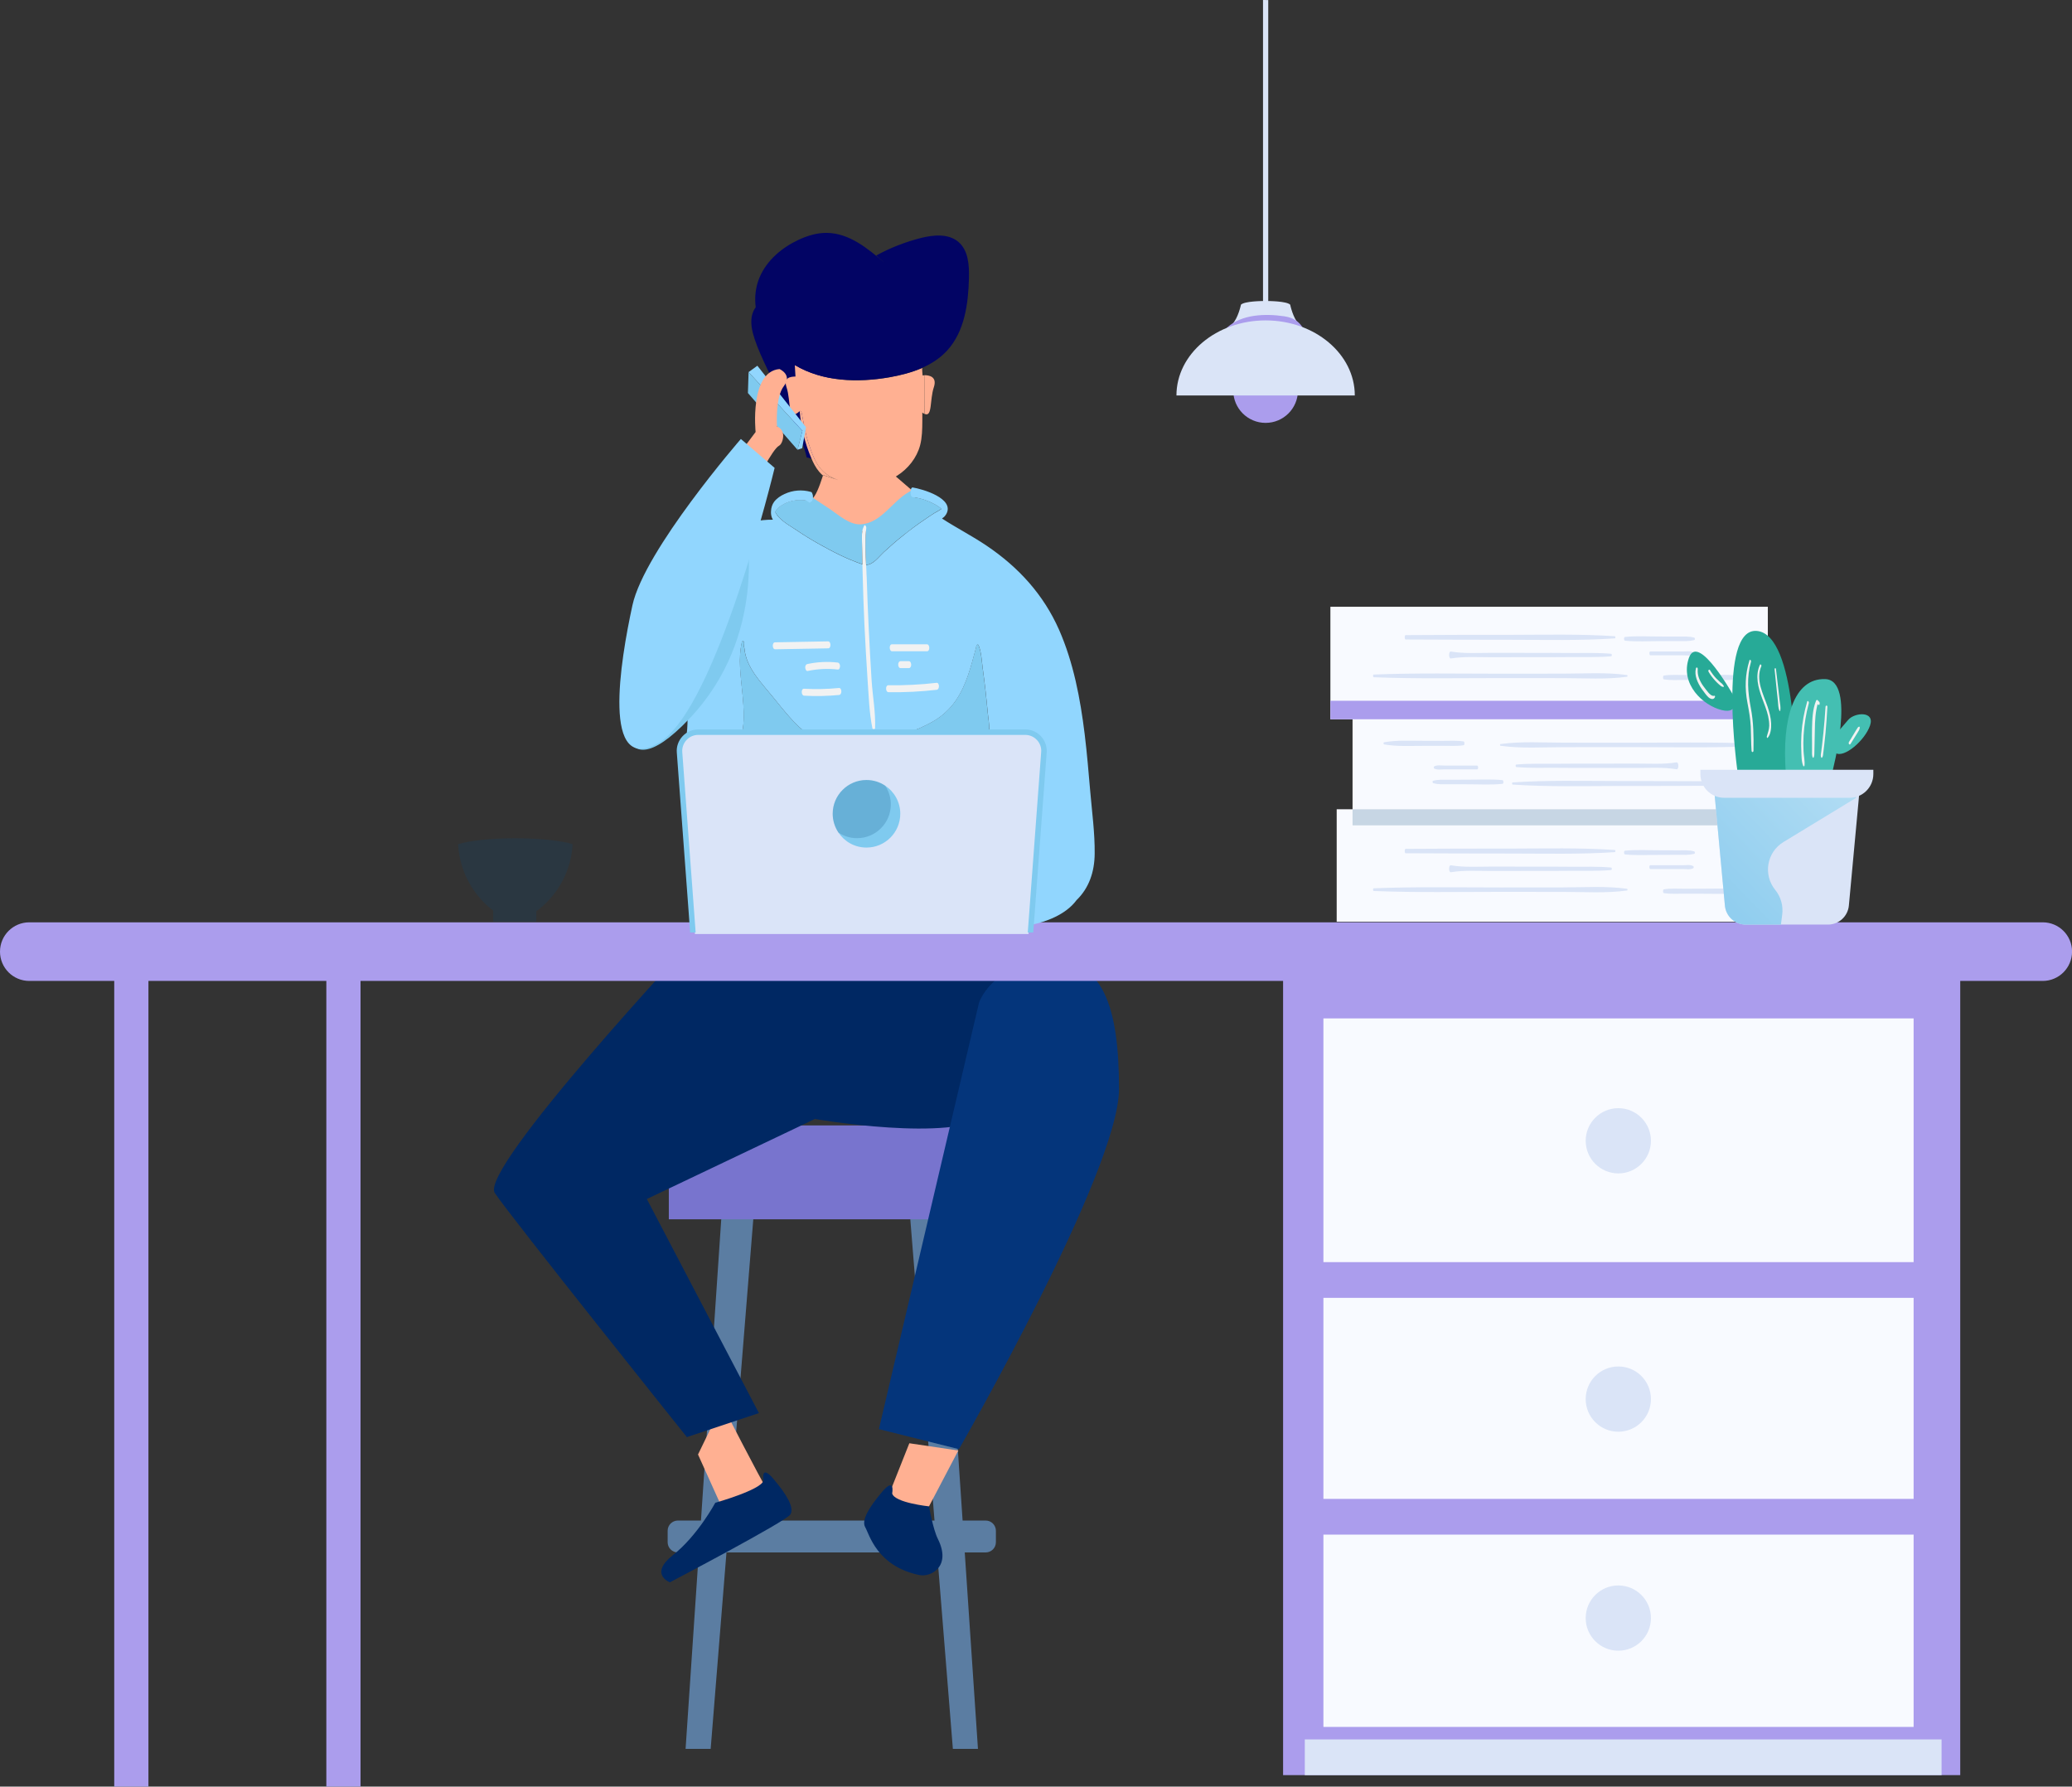 <?xml version="1.0" encoding="utf-8"?>
<!-- Generator: Adobe Illustrator 24.1.1, SVG Export Plug-In . SVG Version: 6.00 Build 0)  -->
<svg version="1.1" id="Isolation_Mode" xmlns="http://www.w3.org/2000/svg" xmlns:xlink="http://www.w3.org/1999/xlink" x="0px"
	 y="0px" viewBox="0 0 368.38 317.62" style="enable-background:new 0 0 368.38 317.62;" xml:space="preserve">
<rect x="0" y="0" width="368.38" height="317.62" fill="#333333" stroke="none"/>
<style type="text/css">
	.st0{fill:#AB9DED;}
	.st1{fill:#5B7DA2;}
	.st2{fill:#7874CE;}
	.st3{fill:#FFB092;}
	.st4{fill:#002863;}
	.st5{fill:#04357B;}
	.st6{opacity:0.2;}
	.st7{fill:#054779;}
	.st8{fill:#020464;}
	.st9{fill:#7FCAEF;}
	.st10{fill:#91D6FE;}
	.st11{fill:#DAE4F8;}
	.st12{fill:#F1F2F2;}
	.st13{opacity:0.2;fill:#054779;}
	.st14{fill:#F8FAFF;}
	.st15{fill:#DAE4F7;}
	.st16{fill:#27AA97;}
	.st17{fill:#44BFB2;}
	.st18{fill:url(#SVGID_1_);}
</style>
<g>
	<g>
		<g>
			<rect x="58.02" y="168.32" class="st0" width="6.08" height="149.3"/>
		</g>
		<g>
			<rect x="20.31" y="168.32" class="st0" width="6.08" height="149.3"/>
		</g>
		<g>
			<g>
				<polygon class="st1" points="128.59,211.42 121.89,310.91 126.35,310.91 134.33,211.76 				"/>
				<polygon class="st1" points="167.18,211.42 173.87,310.91 169.41,310.91 161.44,211.76 				"/>
			</g>
			<path class="st2" d="M179.51,216.76h-60.6v-5.98c0-5.92,4.8-10.71,10.71-10.71h39.17c5.92,0,10.71,4.8,10.71,10.71V216.76z"/>
			<path class="st1" d="M175.24,275.99h-54.72c-1.01,0-1.82-0.82-1.82-1.82v-2.03c0-1.01,0.82-1.82,1.82-1.82h54.72
				c1.01,0,1.82,0.82,1.82,1.82v2.03C177.06,275.18,176.25,275.99,175.24,275.99z"/>
		</g>
		<path class="st3" d="M124.1,258.58l4,8.86c0,0,8.43-2.71,8-3.14c-0.43-0.43-7.71-14.57-7.71-14.57L124.1,258.58z"/>
		<polygon class="st3" points="161.67,256.58 157.53,267.01 164.38,269.3 170.38,257.87 		"/>
		<g>
			<g>
				<path class="st4" d="M123.53,166.73c0,0-38.41,41.1-35.56,45.36c2.85,4.27,34.15,43.4,34.15,43.4l12.81-4.27L115,213.16
					l29.88-14.23c0,0,24.55,4.27,30.95-0.71c6.4-4.98,12.45-27.39,12.45-27.39l-13.85-4.1H123.53z"/>
				<path class="st5" d="M174.05,178.3l-17.79,75.77l14.23,3.56c0,0,28.46-49.45,28.46-64.03c0-14.59-2.85-23.48-12.81-22.77
					C176.19,171.54,174.05,178.3,174.05,178.3z"/>
			</g>
		</g>
		<g>
			<path class="st0" d="M363.17,174.39H5.21c-2.88,0-5.21-2.33-5.21-5.21v0c0-2.88,2.33-5.21,5.21-5.21h357.97
				c2.88,0,5.21,2.33,5.21,5.21v0C368.38,172.06,366.05,174.39,363.17,174.39z"/>
		</g>
		<g class="st6">
			<path class="st7" d="M101.81,150.08c-0.04,0.72-0.13,1.43-0.26,2.13c-0.75,3.91-2.97,7.42-6.2,9.8v1.86h-7.67v-1.99
				c-3.12-2.38-5.25-5.83-5.98-9.67c-0.14-0.7-0.22-1.41-0.26-2.13c2.02-0.63,5.83-1.05,10.2-1.05
				C95.99,149.03,99.79,149.45,101.81,150.08z"/>
		</g>
		<g>
			<g>
				<g>
					<path class="st8" d="M146.97,64.39L136.2,53.45c-0.79,0.19-1.5,0.68-1.96,1.35c-0.86,1.26-0.77,2.94-0.39,4.41
						c1.51,5.84,8.31,16.19,9.56,22.09C157.04,85.63,147.94,67.93,146.97,64.39z"/>
				</g>
				<path class="st3" d="M164.35,66.7c0.05,1.92,0.04,3.86,0.03,5.77v1.11c1.42,0.65,0.89-2.48,1.65-4.75
					C166.65,66.96,165.2,66.7,164.35,66.7z M143.8,78.94c-0.63-1.82-0.88-3.7-1.28-5.57c-0.09-0.43-0.4-0.39-0.54-0.12
					c0.07-0.04,0.14-0.09,0.2-0.16c0.23,2.87,0.93,5.71,2.06,8.35c0.36,0.85,0.78,1.69,1.38,2.4c0.03,0.03,0.04,0.05,0.07,0.08
					c0.19,0.23,0.4,0.43,0.62,0.62c0.01-0.07,0.03-0.09,0.03-0.09s1.16,0.39,2.68,0.88c-1-0.34-1.9-0.82-2.66-1.52
					C145.02,82.57,144.36,80.61,143.8,78.94z"/>
				<path class="st3" d="M164.38,72.48v1.11c-0.12-0.05-0.26-0.13-0.4-0.24v1.51c-0.01,1.44-0.03,2.9-0.39,4.29
					c-0.59,2.24-2.13,4.17-4.09,5.42c-0.07,0.05-0.15,0.09-0.23,0.14l0.45,0.38l2.83,2.44c0,0-2.56,1.92-4.15,3.32
					c-1.58,1.42-3.68,2.54-5.56,2.97c-1.88,0.43-8.57-5.06-8.57-5.06c0.7-0.32,1.5-2.55,1.86-3.67c0.08-0.24,0.15-0.44,0.18-0.54
					c0.01-0.07,0.03-0.09,0.03-0.09s1.16,0.39,2.68,0.88c-1-0.34-1.9-0.82-2.66-1.52c-1.34-1.23-2-3.18-2.56-4.86
					c-0.63-1.82-0.88-3.7-1.28-5.57c-0.09-0.43-0.4-0.39-0.54-0.12c-2.02,1.63-1.31-1.92-2.14-4.41c-0.59-1.79,0.73-1.89,1.59-1.92
					l-0.12-2.04c4.98,2.97,11.2,3.17,16.92,2.16c1.9-0.34,3.83-0.84,5.6-1.58c0.01-0.03,0.03-0.04,0.04-0.03
					c0.04-0.03,0.07-0.04,0.11-0.05c-0.08,0.13,0.05,1.34,0.05,1.34c0.09-0.01,0.2-0.01,0.34-0.01
					C164.41,68.62,164.39,70.56,164.38,72.48z"/>
				<path class="st8" d="M172.27,49.41c-0.11,4.59-0.77,9.51-3.87,12.9c-1.23,1.35-2.77,2.35-4.44,3.08
					c-1.81,0.81-3.79,1.31-5.75,1.66c-5.72,1.01-11.94,0.81-16.92-2.16c-0.13-0.07-0.28-0.15-0.42-0.24
					c-5.05-3.18-8.15-9.91-5.8-15.4c1.28-2.98,3.93-5.22,6.87-6.6c1.59-0.74,3.32-1.28,5.07-1.25c3.94,0.04,7.27,2.75,10.25,5.33
					l-1.47-1.31c2.51-1.38,5.18-2.41,7.96-3.12c2.24-0.55,4.87-0.8,6.64,0.7C172.15,44.49,172.33,47.1,172.27,49.41z"/>
				<path class="st9" d="M165.29,89.2c-0.12-0.05-0.24-0.11-0.38-0.15c-0.71-0.3-1.44-0.49-2.2-0.61c-0.09-0.03-0.2-0.04-0.31-0.05
					c0.05-0.03,0.09-0.05,0.13-0.11c0.3-0.35,0.11-1.31-0.38-1.11h-0.01c-0.08,0.04-0.16,0.08-0.24,0.12
					c-0.09,0.04-0.19,0.09-0.28,0.16c-2.97,1.65-4.92,5.52-8.53,5.76c-2.05,0.14-3.93-1.62-5.53-2.7c-0.9-0.59-1.79-1.17-2.68-1.77
					c-0.04-0.03-0.08-0.05-0.13-0.09c-0.01-0.01-0.03-0.03-0.05-0.04c-0.04-0.03-0.09-0.07-0.15-0.09c0,0-0.01-0.03-0.03-0.03
					c0,0,0-0.01-0.01-0.01c-0.22-0.16-0.46-0.35-0.69-0.5v-0.01c-0.01,0-0.01,0-0.01,0c-0.07-0.04-0.13-0.08-0.19-0.12
					c-0.36-0.22-0.73-0.39-1.11-0.39c-0.23,0-0.2,0.38-0.13,0.5c0.11,0.18,0.23,0.32,0.38,0.47c0.18,0.19,0.38,0.36,0.59,0.53
					c-0.47-0.08-0.94-0.11-1.42-0.08c-0.57,0.03-1.12,0.14-1.65,0.31c-0.61,0.22-1.2,0.51-1.71,0.9c-0.08,0.07-0.16,0.13-0.23,0.2
					c-0.15,0.14-0.28,0.28-0.39,0.45c-0.04,0.07-0.07,0.19-0.12,0.24c0,0.01,0,0.01,0,0.01c0,0.01,0.01,0.03,0.01,0.03
					c0.15,0.32,0.36,0.62,0.63,0.9c0.86,0.96,2.21,1.69,3.17,2.33c1.24,0.85,2.52,1.63,3.83,2.37c2.5,1.4,5.14,2.78,7.86,3.68
					c-0.04-1.36-0.05-2.72-0.08-4.09c0-0.62-0.04-1.21,0.05-1.79c0.23-0.01,0.46-0.04,0.66-0.09c-0.19,2-0.09,4.06,0.01,6.08
					c1.28-0.01,2.25-1.43,3.18-2.29c1.11-1.03,2.24-2.01,3.43-2.95c1.17-0.94,2.39-1.85,3.64-2.7c0.62-0.43,1.23-0.84,1.86-1.24
					c0.04-0.03,0.09-0.05,0.13-0.08c0.23-0.14,0.58-0.3,0.89-0.51c0.09-0.05,0.18-0.11,0.26-0.18
					C166.84,89.9,165.74,89.42,165.29,89.2z"/>
				<path class="st9" d="M175.87,129.83h-13.35c0.31-0.12,0.62-0.23,0.9-0.35c0.85-0.38,1.69-0.78,2.5-1.25
					c1.59-0.93,2.95-2.16,3.99-3.68c1.97-2.86,2.72-6.18,3.63-9.47c-0.01-0.04,0-0.08,0-0.12c0.01-0.26,0.3-0.59,0.45-0.2
					c0.49,1.23,0.54,2.7,0.71,3.99c0.18,1.32,0.35,2.64,0.5,3.97c0.13,1.28,0.28,2.56,0.39,3.84
					C175.68,127.59,175.91,128.75,175.87,129.83z"/>
				<path class="st9" d="M142.74,129.83h-10.71c0.11-0.76,0.18-1.51,0.18-2.27c0.03-1.5-0.09-2.98-0.24-4.46
					c-0.28-2.94-0.76-6-0.09-8.9c0.11-0.44,0.46-0.18,0.42,0.16c-0.01,0.22-0.04,0.43-0.04,0.65c0.04,0.05,0.07,0.12,0.08,0.23
					c0.28,3.44,3.01,6.12,5.07,8.67c0.97,1.19,1.92,2.39,2.93,3.53c0.54,0.62,1.11,1.2,1.71,1.77
					C142.26,129.43,142.52,129.62,142.74,129.83z"/>
				<path class="st10" d="M193.84,140.77c-0.3-3.43-0.58-6.87-1-10.29c-0.78-6.3-1.98-12.67-4.55-18.52
					c-2.77-6.26-7.19-11.1-12.84-14.92c-2.58-1.75-5.36-3.16-7.97-4.86c0.24-0.16,0.46-0.35,0.61-0.57
					c0.05-0.08,0.11-0.16,0.16-0.24c1.51-2.77-4.25-4.44-5.99-4.71c-0.04,0-0.08,0-0.12,0.03c-0.08,0.05-0.15,0.16-0.19,0.31
					c-0.03,0.08-0.04,0.19-0.05,0.3c-0.01,0.13-0.01,0.28,0,0.42c0,0.09,0.01,0.18,0.04,0.26c0.05,0.22,0.16,0.36,0.32,0.39
					c0.04,0,0.09,0.01,0.13,0.03c0.11,0.01,0.22,0.03,0.31,0.05c0.76,0.12,1.48,0.31,2.2,0.61c0.13,0.04,0.26,0.09,0.38,0.15
					c0.46,0.22,1.55,0.7,2.09,1.27c-0.08,0.07-0.16,0.12-0.26,0.18c-0.31,0.22-0.66,0.38-0.89,0.51c-0.04,0.03-0.09,0.05-0.13,0.08
					c-0.63,0.4-1.24,0.81-1.86,1.24c-1.25,0.85-2.47,1.75-3.64,2.7c-1.19,0.94-2.32,1.93-3.43,2.95c-0.93,0.86-1.9,2.28-3.18,2.29
					c-0.19,0-0.39-0.03-0.59-0.09c-0.01,0-0.04-0.01-0.05-0.01c-2.72-0.9-5.37-2.28-7.86-3.68c-1.31-0.74-2.59-1.52-3.83-2.37
					c-0.96-0.65-2.31-1.38-3.17-2.33c-0.27-0.28-0.49-0.58-0.63-0.9c0,0,0-0.01,0-0.01c0,0-0.01-0.01-0.01-0.02c0,0,0,0,0-0.01
					c0.05-0.05,0.08-0.18,0.12-0.24c0.11-0.16,0.24-0.31,0.39-0.45c0.07-0.07,0.15-0.13,0.23-0.2c0.51-0.39,1.11-0.69,1.71-0.9
					c0.53-0.17,1.08-0.28,1.65-0.31c0.47-0.03,0.94,0,1.42,0.08c0.19,0.14,0.39,0.27,0.59,0.39c0.08-0.05,0.16-0.12,0.24-0.19
					c0,0,0.01,0,0.01-0.01c0.01,0,0.01,0,0.01,0c0.07-0.01,0.12-0.07,0.18-0.15c0-0.01,0-0.01,0-0.01c0.01-0.04,0.04-0.08,0.04-0.12
					c0.03-0.04,0.03-0.07,0.04-0.11c0.03-0.07,0.04-0.14,0.05-0.2V88.5c0.03-0.15,0.01-0.3,0-0.43c0-0.03-0.01-0.08-0.04-0.15
					c0-0.03-0.01-0.07-0.03-0.09c-0.01-0.04-0.03-0.08-0.04-0.11c-0.01-0.04-0.03-0.08-0.05-0.11c0-0.03-0.01-0.04-0.04-0.05
					c0-0.03-0.03-0.05-0.05-0.07c-0.04-0.01-0.07-0.03-0.11-0.04c-0.01-0.01-0.01-0.01-0.03,0l-0.01-0.01
					c-1.52-0.43-3.18-0.3-4.63,0.38c-0.7,0.31-1.39,0.77-1.86,1.39c-0.35,0.47-0.53,1.07-0.55,1.65c-0.03,0.36,0.01,0.73,0.12,1.08
					c0.01,0.04,0.03,0.08,0.05,0.12l0,0c0,0.01,0.01,0.03,0.01,0.04c0.01,0.03,0.03,0.07,0.05,0.09h0c0.03,0.07,0.05,0.13,0.11,0.2
					c-19.09-0.09-14.28,29.81-15.33,38.08c0.6-0.41,1.31-0.63,2.06-0.63h7.89c0.11-0.76,0.18-1.51,0.18-2.27
					c0.03-1.5-0.09-2.98-0.24-4.46c-0.28-2.94-0.76-6-0.09-8.9c0.11-0.45,0.46-0.18,0.42,0.16c-0.01,0.22-0.04,0.43-0.04,0.65
					c0.04,0.05,0.07,0.12,0.08,0.23c0.28,3.44,3.01,6.12,5.07,8.67c0.97,1.19,1.92,2.39,2.93,3.53c0.54,0.62,1.11,1.2,1.71,1.77
					c0.22,0.22,0.47,0.4,0.7,0.62h19.77c0.31-0.12,0.62-0.23,0.9-0.35c0.85-0.38,1.69-0.78,2.5-1.25c1.59-0.93,2.95-2.16,3.99-3.68
					c1.97-2.86,2.72-6.18,3.63-9.47c-0.01-0.04,0-0.08,0-0.12c0.01-0.26,0.3-0.59,0.45-0.2c0.49,1.23,0.54,2.7,0.71,3.99
					c0.18,1.32,0.35,2.64,0.5,3.97c0.13,1.28,0.28,2.56,0.39,3.84c0.09,1.04,0.32,2.2,0.28,3.28h6.39c1.03,0,2.01,0.42,2.7,1.17
					c0.69,0.74,1.05,1.75,0.97,2.78l-2.39,30.57c2.13-0.45,5.85-1.63,7.85-4.35c2.2-2.13,3.2-5,3.22-8.28
					C194.66,148.08,194.15,144.4,193.84,140.77z"/>
				<path class="st11" d="M185.26,133.73l-2.4,32.32h-59.31l-2.4-32.32c-0.07-0.85,0.22-1.65,0.8-2.27c0.57-0.62,1.35-0.96,2.2-0.96
					h58.12c0.85,0,1.63,0.34,2.2,0.96C185.05,132.08,185.33,132.88,185.26,133.73z"/>
				<path class="st9" d="M185.08,130.9c-0.71-0.78-1.73-1.22-2.81-1.22h-58.13c-1.07,0-2.07,0.43-2.8,1.22
					c-0.73,0.78-1.1,1.84-1.01,2.89l2.07,27.86l0.3,4.13h0.98l-2.38-32.06c-0.06-0.8,0.21-1.57,0.76-2.16
					c0.53-0.58,1.27-0.91,2.08-0.91h58.13c0.81,0,1.55,0.33,2.09,0.91c0.55,0.59,0.82,1.36,0.75,2.16l-2.02,27.16l-0.35,4.73
					l-0.01,0.17h0.97l2.39-31.99C186.17,132.74,185.8,131.68,185.08,130.9z"/>
				<path class="st12" d="M155.58,129.5c0,0.14-0.45,0.16-0.47,0c-0.59-2.89-0.64-5.64-0.86-8.57c-0.23-3.33-0.4-6.68-0.57-10.01
					c-0.13-2.95-0.24-5.94-0.31-8.89c-0.01-0.38-0.01-0.74-0.03-1.12c0-0.2-0.01-0.39-0.01-0.59c-0.04-1.36-0.05-2.72-0.08-4.09
					c0-0.62-0.04-1.21,0.05-1.79c0.04-0.28,0.12-0.55,0.26-0.82c0.01-0.04,0.03-0.09,0.05-0.13c0.11-0.19,0.22-0.14,0.3,0
					c0.07,0.09,0.11,0.26,0.11,0.34c-0.03,0.18-0.04,0.35-0.05,0.53c-0.19,2-0.09,4.06,0.01,6.08c0.04,0.58,0.07,1.15,0.08,1.71
					c0.03,0.26,0.03,0.5,0.04,0.76c0.09,3.01,0.22,6.02,0.36,9.01c0.14,3.01,0.32,6,0.5,9C155.15,123.84,155.69,126.54,155.58,129.5
					z"/>
				<path class="st12" d="M137.82,115.43c3.14-0.06,6.29-0.11,9.43-0.17c0.55-0.01,0.52-1.25-0.03-1.24
					c-3.14,0.06-6.29,0.11-9.43,0.17C137.24,114.2,137.27,115.44,137.82,115.43L137.82,115.43z"/>
				<path class="st12" d="M143.58,119.29c1.77-0.38,3.58-0.47,5.38-0.26c0.29,0.03,0.4-0.43,0.39-0.63
					c-0.01-0.27-0.13-0.58-0.42-0.61c-1.8-0.21-3.61-0.12-5.38,0.26c-0.29,0.06-0.4,0.35-0.39,0.63
					C143.17,118.86,143.3,119.35,143.58,119.29L143.58,119.29z"/>
				<path class="st12" d="M142.97,123.68c2.07,0.12,4.15,0.07,6.22-0.13c0.55-0.05,0.51-1.29-0.03-1.24
					c-2.07,0.2-4.15,0.25-6.22,0.13C142.4,122.41,142.41,123.65,142.97,123.68L142.97,123.68z"/>
				<path class="st12" d="M158.61,115.78c2.07,0,4.14,0,6.21,0c0.55,0,0.52-1.24-0.03-1.24c-2.07,0-4.14,0-6.21,0
					C158.03,114.54,158.06,115.78,158.61,115.78L158.61,115.78z"/>
				<path class="st12" d="M160.11,118.78c0.5,0,1,0,1.5,0c0.12,0,0.22-0.1,0.28-0.19c0.08-0.12,0.12-0.3,0.11-0.44
					c-0.01-0.24-0.12-0.61-0.42-0.61c-0.5,0-1,0-1.5,0c-0.12,0-0.22,0.1-0.28,0.19c-0.08,0.12-0.12,0.3-0.11,0.44
					C159.7,118.4,159.81,118.78,160.11,118.78L160.11,118.78z"/>
				<path class="st12" d="M157.97,123.06c2.86,0.04,5.73-0.1,8.57-0.43c0.55-0.06,0.51-1.3-0.03-1.24
					c-2.85,0.33-5.71,0.47-8.57,0.43C157.39,121.81,157.41,123.05,157.97,123.06L157.97,123.06z"/>
			</g>
			<path class="st9" d="M160.06,144.67c0,3.32-2.69,6.01-6.01,6.01c-2.09,0-3.92-1.06-4.99-2.68c-0.63-0.96-1.01-2.1-1.01-3.33
				c0-3.31,2.69-6,6-6c1.24,0,2.38,0.37,3.33,1.01C159,140.75,160.06,142.59,160.06,144.67z"/>
			<path class="st13" d="M158.38,143.01c0,3.31-2.69,6-6,6c-1.24,0-2.38-0.37-3.33-1.01c-0.63-0.96-1.01-2.1-1.01-3.33
				c0-3.31,2.69-6,6-6c1.24,0,2.38,0.37,3.33,1.01C158.01,140.63,158.38,141.78,158.38,143.01z"/>
		</g>
		<path class="st4" d="M127.17,267.16c0,0,8.14-2.29,8.57-3.93c0,0-0.57-3.07,1.79-0.29c2.36,2.79,3.71,5.07,3,6.29
			c-0.71,1.21-21.43,12.07-21.43,12.07s-3.79-1.43,0.57-4.86C124.03,273.01,127.17,267.16,127.17,267.16z"/>
		<path class="st4" d="M165.17,267.8c0,0-6.12-0.64-6.55-2.29c0,0,0.57-3.07-1.79-0.29c-2.36,2.79-3.71,5.07-3,6.29
			c0.71,1.21,2.05,6.93,9.62,8.5c2.01,0.42,5.77-1.47,3.29-6.43C165.88,271.87,165.17,267.8,165.17,267.8z"/>
		<g>
			<polygon class="st10" points="134.65,65.02 133.09,66.15 142.66,76.6 143.3,75.96 			"/>
			<polygon class="st9" points="133.09,66.15 132.97,69.87 141.79,79.96 142.66,76.6 			"/>
			<polygon class="st10" points="143.3,75.96 142.62,79.68 141.79,79.96 142.66,76.6 			"/>
		</g>
		<path class="st3" d="M130.65,81.72l3.69-4.92c0,0-1.12-10.74,4.25-11.19c0,0,2.35,1.01,0.78,3.02c-1.57,2.01-1.23,7.16-1.23,7.16
			s0.82,0.34,1.04,1.14c0.22,0.8-0.14,2.05-0.7,2.33c-1.12,0.56-4.14,6.6-4.14,6.6L130.65,81.72z"/>
		<path class="st9" d="M132.61,93.84l-21.73,29.08c0,0-2.4,19.66,11.69,4.84C136.66,112.94,132.61,93.84,132.61,93.84z"/>
		<path class="st10" d="M131.72,78.04l6,5.14c0,0-10.29,42.86-20.57,48.86c-10.29,6-6.86-14.57-4.71-24.43
			C114.58,97.76,131.72,78.04,131.72,78.04z"/>
		<g>
			<rect x="228.12" y="173.87" class="st0" width="120.39" height="141.71"/>
			<rect x="235.29" y="181.05" class="st14" width="104.93" height="125.96"/>
			<rect x="231.98" y="224.38" class="st0" width="113.21" height="6.35"/>
			<path class="st15" d="M281.92,202.81c0-3.2,2.6-5.8,5.8-5.8c3.2,0,5.8,2.6,5.8,5.8c0,3.2-2.6,5.8-5.8,5.8
				C284.52,208.6,281.92,206.01,281.92,202.81z"/>
			<rect x="231.98" y="266.47" class="st0" width="113.21" height="6.35"/>
			<rect x="231.98" y="309.23" class="st15" width="113.21" height="6.35"/>
			<circle class="st15" cx="287.72" cy="287.66" r="5.8"/>
			<circle class="st15" cx="287.72" cy="248.73" r="5.8"/>
		</g>
	</g>
	<g>
		<path class="st15" d="M225.48,0.01v54.84h-0.93V0C224.86,0,225.17,0.01,225.48,0.01z"/>
		<path class="st15" d="M219.06,57.65c1.08-1.08,1.57-3.49,1.57-3.49c0.67-0.63,3.8-0.65,4.38-0.65c0.57,0,3.71,0.02,4.37,0.65
			c0,0,0.49,2.41,1.57,3.49c0.12,0.12-0.35,0.54-0.39,0.58c-0.62,0.49-1.41,0.66-2.18,0.78c-0.88,0.13-1.78,0.16-2.67,0.19
			c-1.15,0.04-2.3,0.02-3.44-0.11c-0.97-0.11-2.57-0.24-3.13-1.19C219.13,57.88,219.02,57.69,219.06,57.65z"/>
		<path class="st0" d="M232.05,59.58c0,0-0.2-2.84-3.71-3.35c-3.51-0.52-7.58-0.32-10.1,1.94
			C215.72,60.43,232.05,59.58,232.05,59.58z"/>
		<path class="st0" d="M219.26,69.43c0,3.18,2.58,5.75,5.75,5.75c3.18,0,5.75-2.58,5.75-5.75c0-3.18-2.57-5.75-5.75-5.75
			C221.84,63.68,219.26,66.25,219.26,69.43z"/>
		<path class="st15" d="M209.16,70.31h31.71c0-7.37-7.1-13.35-15.86-13.35C216.26,56.96,209.16,62.94,209.16,70.31z"/>
	</g>
	<g>
		<rect x="237.65" y="143.87" class="st14" width="77.77" height="20"/>
		<rect x="240.47" y="126.73" class="st14" width="77.77" height="20"/>
		<rect x="240.47" y="143.87" class="st13" width="77.77" height="2.86"/>
		<rect x="236.53" y="107.87" class="st14" width="77.77" height="20"/>
		<rect x="236.53" y="124.58" class="st0" width="77.77" height="3.29"/>
		<g>
			<path class="st15" d="M251.2,151.09c-0.43-0.03-0.84-0.09-1.26-0.19c-0.24-0.05-0.27,0.79,0.01,0.79
				c6.19,0.04,12.39,0.04,18.58,0.05c6.19,0,12.39,0.17,18.58-0.25c0.13-0.01,0.12-0.37-0.01-0.38c-6.18-0.42-12.39-0.26-18.58-0.25
				c-6.19,0-12.39,0-18.58,0.05c-0.28,0-0.24,0.85,0.01,0.79c0.42-0.1,0.83-0.16,1.26-0.19C251.35,151.49,251.34,151.1,251.2,151.09
				L251.2,151.09z"/>
			<path class="st15" d="M257.96,155.06c2.32-0.38,4.69-0.22,7.03-0.22c2.41,0,4.81-0.01,7.22-0.01c2.34,0,4.69,0.01,7.03-0.02
				c2.4-0.03,4.83,0.08,7.22-0.14c0.15-0.01,0.14-0.43-0.01-0.44c-2.33-0.22-4.7-0.12-7.03-0.14c-2.41-0.03-4.81-0.02-7.22-0.02
				c-2.34,0-4.69-0.01-7.03-0.01c-2.4,0-4.84,0.17-7.22-0.23C257.53,153.75,257.53,155.13,257.96,155.06L257.96,155.06z"/>
			<path class="st15" d="M244.25,158.4c7.5,0.3,15.02,0.15,22.52,0.15c3.72,0,7.44,0.01,11.16,0.01c3.76,0,7.61,0.27,11.35-0.25
				c0.1-0.01,0.1-0.29-0.01-0.3c-3.74-0.53-7.6-0.25-11.36-0.25c-3.72,0-7.44,0-11.16,0.01c-7.5,0-15.02-0.15-22.52,0.15
				C244.07,157.91,244.08,158.4,244.25,158.4L244.25,158.4z"/>
			<path class="st15" d="M290.36,151.35c-0.49-0.02-0.97-0.02-1.46-0.1c-0.21-0.03-0.22,0.63,0.01,0.65
				c2.08,0.21,4.21,0.07,6.29,0.08c1.03,0,2.06,0,3.08-0.01c0.99-0.01,2.02,0.09,2.98-0.2c0.1-0.03,0.09-0.36-0.01-0.4
				c-0.97-0.29-2-0.19-2.99-0.2c-1.03-0.01-2.06-0.01-3.08-0.01c-2.08,0.01-4.21-0.14-6.29,0.08c0,0.22,0.01,0.44,0.01,0.65
				c0.48-0.08,0.97-0.08,1.45-0.1C290.53,151.81,290.52,151.36,290.36,151.35L290.36,151.35z"/>
			<path class="st15" d="M293.42,154.5c1.29,0,2.59,0,3.88,0c0.65,0,1.29,0,1.94,0c0.56,0,1.3,0.14,1.81-0.15
				c0.1-0.06,0.09-0.32-0.01-0.38c-0.52-0.29-1.26-0.15-1.82-0.15c-0.65,0-1.29,0-1.94,0c-1.29,0-2.59,0-3.88,0
				C293.18,153.81,293.19,154.5,293.42,154.5L293.42,154.5z"/>
			<path class="st15" d="M296.45,158.19c-0.21-0.03-0.41-0.06-0.61-0.09c-0.22-0.04-0.22,0.64,0.01,0.68
				c1.18,0.19,2.41,0.09,3.6,0.1c1.15,0.01,2.3,0.02,3.46,0.01c2.33-0.01,4.73,0.15,7.05-0.26c0.13-0.02,0.12-0.36-0.01-0.38
				c-2.32-0.41-4.72-0.25-7.06-0.26c-1.15-0.01-2.3,0.01-3.46,0.01c-1.19,0.01-2.42-0.09-3.59,0.1c-0.23,0.04-0.21,0.72,0.01,0.68
				c0.2-0.03,0.41-0.06,0.61-0.09C296.63,158.67,296.62,158.22,296.45,158.19L296.45,158.19z"/>
		</g>
		<g>
			<path class="st15" d="M251.2,113.09c-0.43-0.03-0.84-0.09-1.26-0.19c-0.24-0.05-0.27,0.79,0.01,0.79
				c6.19,0.04,12.39,0.04,18.58,0.05c6.19,0,12.39,0.17,18.58-0.25c0.13-0.01,0.12-0.37-0.01-0.38c-6.18-0.42-12.39-0.26-18.58-0.25
				c-6.19,0-12.39,0-18.58,0.05c-0.28,0-0.24,0.85,0.01,0.79c0.42-0.1,0.83-0.16,1.26-0.19C251.35,113.49,251.34,113.1,251.2,113.09
				L251.2,113.09z"/>
			<path class="st15" d="M257.96,117.06c2.32-0.38,4.69-0.22,7.03-0.22c2.41,0,4.81-0.01,7.22-0.01c2.34,0,4.69,0.01,7.03-0.02
				c2.4-0.03,4.83,0.08,7.22-0.14c0.15-0.01,0.14-0.43-0.01-0.44c-2.33-0.22-4.7-0.12-7.03-0.14c-2.41-0.03-4.81-0.02-7.22-0.02
				c-2.34,0-4.69-0.01-7.03-0.01c-2.4,0-4.84,0.17-7.22-0.23C257.53,115.75,257.53,117.13,257.96,117.06L257.96,117.06z"/>
			<path class="st15" d="M244.25,120.4c7.5,0.3,15.02,0.15,22.52,0.15c3.72,0,7.44,0.01,11.16,0.01c3.76,0,7.61,0.27,11.35-0.25
				c0.1-0.01,0.1-0.29-0.01-0.3c-3.74-0.53-7.6-0.25-11.36-0.25c-3.72,0-7.44,0-11.16,0.01c-7.5,0-15.02-0.15-22.52,0.15
				C244.07,119.91,244.08,120.4,244.25,120.4L244.25,120.4z"/>
			<path class="st15" d="M290.36,113.35c-0.49-0.02-0.97-0.02-1.46-0.1c-0.21-0.03-0.22,0.63,0.01,0.65
				c2.08,0.22,4.21,0.07,6.29,0.08c1.03,0,2.06,0,3.08-0.01c0.99-0.01,2.02,0.09,2.98-0.2c0.1-0.03,0.09-0.36-0.01-0.4
				c-0.97-0.29-2-0.19-2.99-0.2c-1.03-0.01-2.06-0.01-3.08-0.01c-2.08,0.01-4.21-0.14-6.29,0.08c0,0.22,0.01,0.44,0.01,0.65
				c0.48-0.08,0.97-0.08,1.45-0.1C290.53,113.81,290.52,113.36,290.36,113.35L290.36,113.35z"/>
			<path class="st15" d="M293.42,116.5c1.29,0,2.59,0,3.88,0c0.65,0,1.29,0,1.94,0c0.56,0,1.3,0.14,1.81-0.15
				c0.1-0.06,0.09-0.32-0.01-0.38c-0.52-0.29-1.26-0.15-1.82-0.15c-0.65,0-1.29,0-1.94,0c-1.29,0-2.59,0-3.88,0
				C293.18,115.81,293.19,116.5,293.42,116.5L293.42,116.5z"/>
			<path class="st15" d="M296.45,120.19c-0.21-0.03-0.41-0.06-0.61-0.09c-0.22-0.04-0.22,0.64,0.01,0.68
				c1.18,0.19,2.41,0.09,3.6,0.1c1.15,0.01,2.3,0.02,3.46,0.01c2.33-0.01,4.73,0.15,7.05-0.26c0.13-0.02,0.12-0.36-0.01-0.38
				c-2.32-0.41-4.72-0.25-7.06-0.26c-1.15-0.01-2.3,0.01-3.46,0.01c-1.19,0.01-2.42-0.09-3.59,0.1c-0.23,0.04-0.21,0.72,0.01,0.68
				c0.2-0.03,0.41-0.06,0.61-0.09C296.63,120.67,296.62,120.22,296.45,120.19L296.45,120.19z"/>
		</g>
		<g>
			<path class="st15" d="M304.83,139.5c0.43,0.03,0.84,0.09,1.26,0.19c0.24,0.05,0.27-0.79-0.01-0.79
				c-6.19-0.04-12.39-0.04-18.58-0.05c-6.19,0-12.39-0.17-18.58,0.25c-0.13,0.01-0.12,0.37,0.01,0.38
				c6.18,0.42,12.39,0.26,18.58,0.25c6.19,0,12.39,0,18.58-0.05c0.28,0,0.24-0.85-0.01-0.79c-0.42,0.1-0.83,0.16-1.26,0.19
				C304.69,139.1,304.7,139.49,304.83,139.5L304.83,139.5z"/>
			<path class="st15" d="M298.07,135.53c-2.32,0.38-4.69,0.22-7.03,0.22c-2.41,0-4.81,0.01-7.22,0.01c-2.34,0-4.69-0.01-7.03,0.02
				c-2.4,0.03-4.83-0.08-7.22,0.14c-0.15,0.01-0.14,0.43,0.01,0.44c2.33,0.22,4.7,0.12,7.03,0.14c2.41,0.03,4.81,0.02,7.22,0.02
				c2.34,0,4.69,0.01,7.03,0.01c2.4,0,4.84-0.17,7.22,0.23C298.5,136.84,298.5,135.46,298.07,135.53L298.07,135.53z"/>
			<path class="st15" d="M311.79,132.19c-7.5-0.3-15.02-0.15-22.52-0.15c-3.72,0-7.44-0.01-11.16-0.01c-3.76,0-7.61-0.27-11.35,0.25
				c-0.1,0.01-0.1,0.29,0.01,0.3c3.74,0.53,7.6,0.25,11.36,0.25c3.72,0,7.44,0,11.16-0.01c7.5,0,15.02,0.15,22.52-0.15
				C311.96,132.68,311.96,132.2,311.79,132.19L311.79,132.19z"/>
			<path class="st15" d="M265.67,139.24c0.49,0.02,0.97,0.02,1.46,0.1c0.21,0.03,0.22-0.63-0.01-0.65
				c-2.08-0.21-4.21-0.07-6.29-0.08c-1.03,0-2.06,0-3.08,0.01c-0.99,0.01-2.02-0.09-2.98,0.2c-0.1,0.03-0.09,0.36,0.01,0.4
				c0.97,0.29,2,0.2,2.99,0.2c1.03,0.01,2.06,0.01,3.08,0.01c2.08-0.01,4.21,0.14,6.29-0.08c0-0.22-0.01-0.44-0.01-0.65
				c-0.48,0.08-0.97,0.08-1.45,0.1C265.51,138.79,265.52,139.23,265.67,139.24L265.67,139.24z"/>
			<path class="st15" d="M262.61,136.1c-1.29,0-2.59,0-3.88,0c-0.65,0-1.29,0-1.94,0c-0.56,0-1.3-0.14-1.81,0.15
				c-0.1,0.06-0.09,0.32,0.01,0.38c0.52,0.29,1.26,0.15,1.82,0.15c0.65,0,1.29,0,1.94,0c1.29,0,2.59,0,3.88,0
				C262.86,136.78,262.85,136.1,262.61,136.1L262.61,136.1z"/>
			<path class="st15" d="M259.58,132.4c0.21,0.03,0.41,0.06,0.61,0.09c0.22,0.04,0.22-0.64-0.01-0.68c-1.18-0.19-2.41-0.09-3.6-0.1
				c-1.15-0.01-2.3-0.02-3.46-0.01c-2.33,0.01-4.73-0.15-7.05,0.26c-0.13,0.02-0.12,0.36,0.01,0.38c2.32,0.41,4.72,0.25,7.06,0.26
				c1.15,0.01,2.3-0.01,3.46-0.01c1.19-0.01,2.42,0.09,3.59-0.1c0.23-0.04,0.21-0.72-0.01-0.68c-0.2,0.03-0.41,0.06-0.61,0.09
				C259.4,131.93,259.41,132.38,259.58,132.4L259.58,132.4z"/>
		</g>
	</g>
	<g>
		<g>
			<g>
				<path class="st16" d="M308.93,137.34h10.29c0,0,0.31-24.45-6.83-25.17C305.27,111.46,308.93,137.34,308.93,137.34z"/>
				<path class="st16" d="M308.32,123.89c0,0-6.42-11.62-8.05-6.93c-1.63,4.69,2.55,8.46,5.81,9.27
					C309.34,127.05,308.32,123.89,308.32,123.89z"/>
				<path class="st17" d="M317.49,137.34h8.25c0,0,4.38-16.4-1.22-16.61C318.92,120.52,316.78,127.76,317.49,137.34z"/>
				<path class="st17" d="M326.05,130.92c0,0,1.43-1.63,2.55-2.95c1.12-1.32,4.79-1.63,3.87,1.02c-0.92,2.65-4.58,5.81-6.11,4.89
					C324.83,132.96,326.05,130.92,326.05,130.92z"/>
			</g>
			<path class="st12" d="M311.03,117.42c-0.77,2.47-0.84,4.96-0.36,7.49c0.27,1.44,0.53,2.85,0.6,4.31
				c0.06,1.41,0.04,2.83,0.14,4.24c0.02,0.32,0.33,0.31,0.34-0.01c0.05-2.52,0.01-5.1-0.47-7.58c-0.54-2.8-0.76-5.44,0.03-8.23
				C311.37,117.45,311.13,117.11,311.03,117.42L311.03,117.42z"/>
			<path class="st12" d="M312.88,118.22c-0.86,1.91-0.3,4,0.39,5.87c0.39,1.07,0.84,2.12,1.09,3.24c0.12,0.56,0.2,1.14,0.19,1.71
				c-0.02,0.68-0.26,1.25-0.43,1.89c-0.02,0.07,0.04,0.38,0.16,0.23c0.56-0.66,0.64-1.72,0.61-2.55c-0.04-1.02-0.31-2.01-0.63-2.97
				c-0.78-2.3-2.17-4.78-1.11-7.21C313.22,118.25,312.99,117.96,312.88,118.22L312.88,118.22z"/>
			<path class="st12" d="M315.5,118.96c0.13,1.27,0.26,2.53,0.39,3.8c0.06,0.62,0.13,1.24,0.2,1.86c0.06,0.55,0.04,1.2,0.26,1.72
				c0.05,0.11,0.15,0.06,0.17-0.04c0.1-0.56-0.06-1.2-0.12-1.76c-0.07-0.62-0.14-1.23-0.21-1.85c-0.15-1.26-0.3-2.52-0.45-3.79
				C315.7,118.71,315.48,118.78,315.5,118.96L315.5,118.96z"/>
			<path class="st12" d="M321.29,124.75c-0.54,1.86-0.88,3.75-1.01,5.68c-0.06,0.97-0.08,1.95-0.03,2.92c0.04,0.86,0,2,0.34,2.8
				c0.06,0.15,0.22,0.09,0.23-0.05c0.09-0.82-0.13-1.72-0.17-2.55c-0.05-0.94-0.04-1.88,0.01-2.82c0.11-1.93,0.43-3.86,0.93-5.72
				C321.66,124.79,321.39,124.42,321.29,124.75L321.29,124.75z"/>
			<path class="st12" d="M323.45,124.79c-0.1-0.11-0.2-0.22-0.3-0.32c-0.11-0.11-0.24,0.02-0.28,0.12
				c-0.62,1.54-0.67,3.25-0.71,4.88c-0.02,0.87-0.01,1.74,0,2.61c0,0.44,0,0.88,0,1.32c0,0.41-0.04,0.83,0.1,1.23
				c0.04,0.12,0.17,0.11,0.21-0.01c0.13-0.33,0.1-0.69,0.11-1.04c0.01-0.44,0.02-0.88,0.03-1.32c0.02-0.81,0.04-1.63,0.05-2.44
				c0.02-1.67,0.09-3.3,0.57-4.92c-0.09,0.04-0.19,0.08-0.28,0.12c0.11,0.09,0.21,0.18,0.32,0.27
				C323.52,125.5,323.6,124.95,323.45,124.79L323.45,124.79z"/>
			<path class="st12" d="M324.56,125.67c-0.1,1.55-0.22,3.09-0.38,4.63c-0.08,0.75-0.16,1.51-0.25,2.26
				c-0.04,0.35-0.08,0.69-0.13,1.04c-0.04,0.33-0.14,0.67-0.04,0.99c0.03,0.1,0.12,0.19,0.2,0.08c0.18-0.26,0.17-0.62,0.21-0.92
				c0.05-0.4,0.1-0.81,0.15-1.21c0.09-0.75,0.17-1.51,0.24-2.26c0.14-1.53,0.25-3.07,0.33-4.61
				C324.9,125.35,324.57,125.37,324.56,125.67L324.56,125.67z"/>
			<path class="st12" d="M328.99,132.28c0.29-0.47,0.58-0.94,0.88-1.41c0.14-0.23,0.29-0.46,0.43-0.69
				c0.07-0.12,0.14-0.24,0.21-0.36c0.08-0.15,0.12-0.27,0.14-0.44c0.01-0.08-0.02-0.23-0.13-0.19c-0.05,0.02-0.1,0.03-0.15,0.07
				c-0.05,0.04-0.09,0.12-0.13,0.17c-0.08,0.1-0.14,0.21-0.21,0.32c-0.15,0.24-0.29,0.49-0.44,0.73c-0.29,0.48-0.57,0.96-0.86,1.43
				c-0.07,0.11-0.07,0.28,0.01,0.38C328.8,132.38,328.92,132.38,328.99,132.28L328.99,132.28z"/>
			<path class="st12" d="M301.51,118.85c-0.31,1.26,0.33,2.58,1.02,3.6c0.19,0.28,0.39,0.55,0.6,0.81c0.19,0.24,0.37,0.49,0.6,0.69
				c0.19,0.17,0.41,0.3,0.67,0.32c0.27,0.02,0.42-0.14,0.51-0.38c0.03-0.07,0-0.24-0.11-0.2c-0.39,0.13-0.83-0.28-1.06-0.55
				c-0.34-0.42-0.68-0.83-0.99-1.28c-0.59-0.87-0.99-1.8-0.91-2.87C301.88,118.7,301.6,118.49,301.51,118.85L301.51,118.85z"/>
			<path class="st12" d="M303.78,119.46c0.33,0.55,0.71,1.06,1.14,1.53c0.21,0.23,0.44,0.45,0.67,0.66c0.11,0.1,0.23,0.2,0.35,0.3
				c0.13,0.1,0.27,0.14,0.43,0.18c0.11,0.03,0.13-0.16,0.08-0.22c-0.1-0.13-0.19-0.27-0.31-0.38c-0.12-0.1-0.24-0.19-0.35-0.29
				c-0.24-0.21-0.46-0.42-0.68-0.65c-0.42-0.45-0.79-0.95-1.11-1.48c-0.06-0.09-0.17-0.08-0.23,0.01
				C303.7,119.22,303.72,119.36,303.78,119.46L303.78,119.46z"/>
		</g>
		<g>
			<g>
				<g>
					<path class="st15" d="M330.65,140.07l-1.94,20.92c-0.18,1.92-1.79,3.38-3.71,3.38h-14.62c-1.93,0-3.53-1.47-3.71-3.38
						l-1.94-20.92H330.65z"/>
					<linearGradient id="SVGID_1_" gradientUnits="userSpaceOnUse" x1="282.758" y1="179.24" x2="378.64" y2="86.451">
						<stop  offset="0.229" style="stop-color:#91CEEF"/>
						<stop  offset="0.995" style="stop-color:#FFFFFF"/>
					</linearGradient>
					<path class="st18" d="M315.62,158.21L315.62,158.21c0.99,1.22,1.44,2.8,1.24,4.37c-0.11,0.82-0.2,1.57-0.23,1.8h-6.25
						c-1.93,0-3.53-1.47-3.71-3.38l-1.94-20.92h25.05l0.21,1.76l-12.9,7.85C314.11,151.49,313.42,155.51,315.62,158.21z"/>
					<path class="st15" d="M328.85,141.83h-22.32c-2.33,0-4.22-1.89-4.22-4.22v-0.76h30.75v0.76
						C333.06,139.94,331.17,141.83,328.85,141.83z"/>
				</g>
			</g>
		</g>
	</g>
</g>
</svg>
